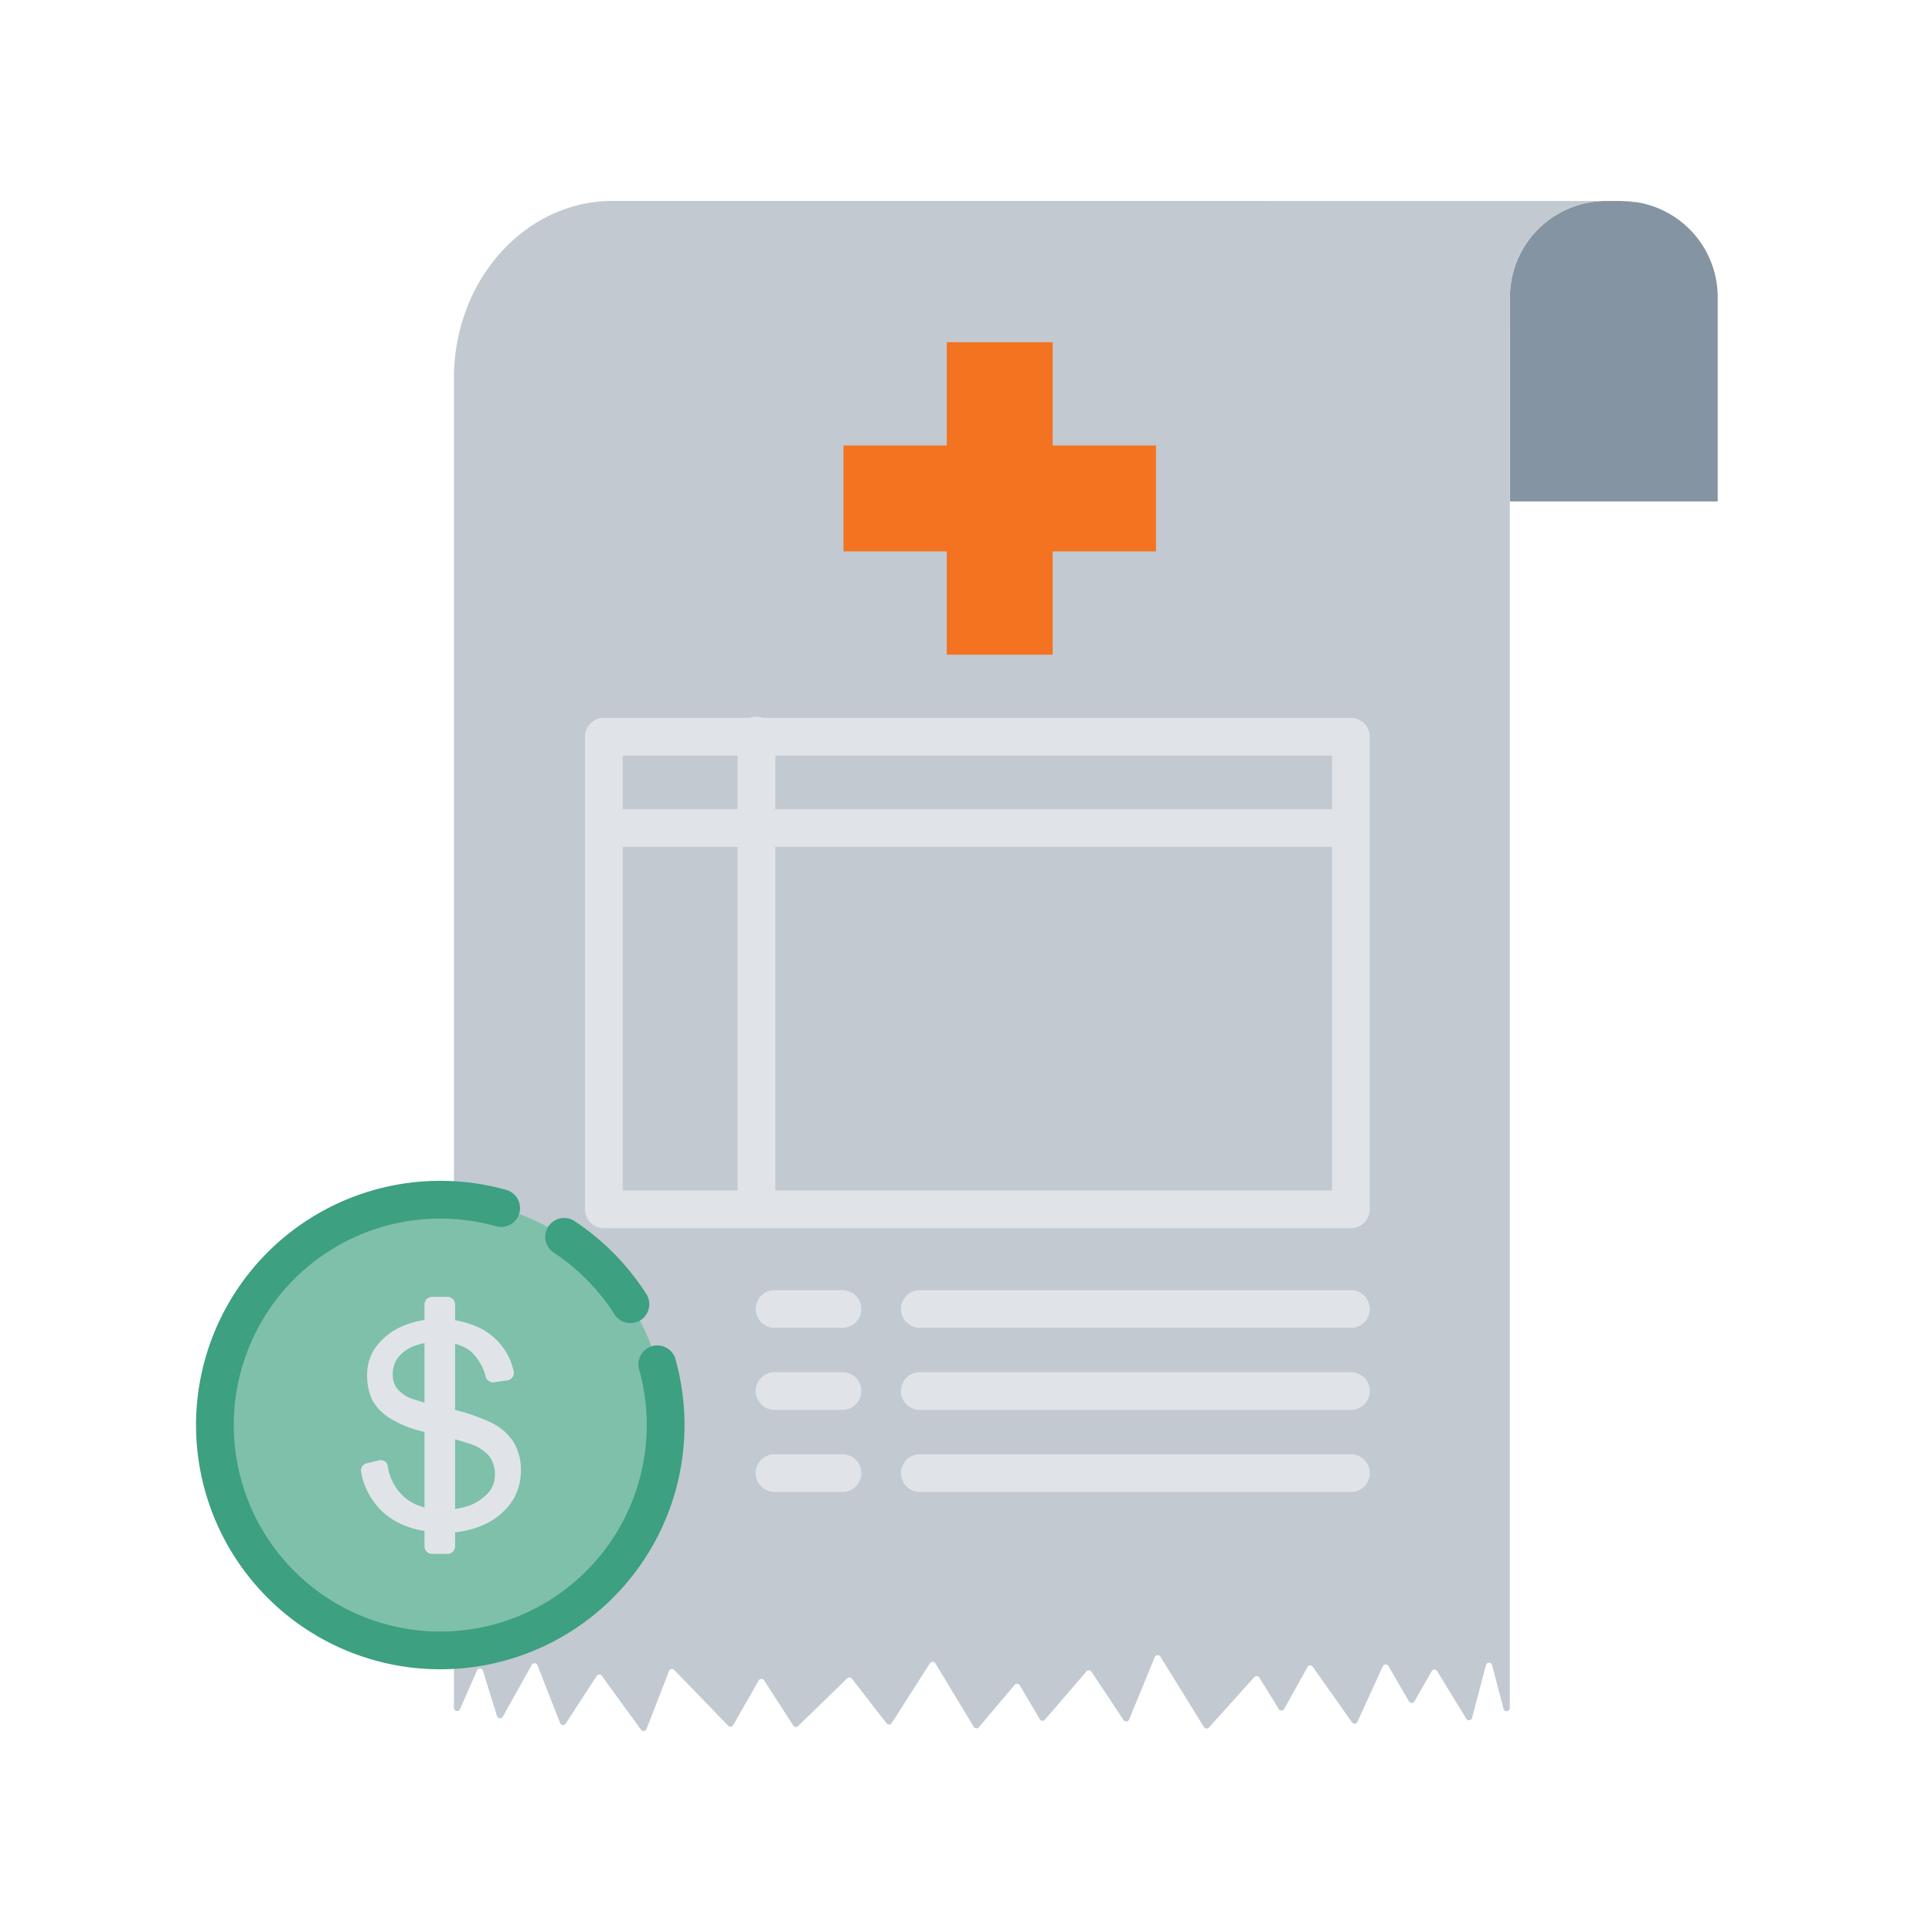 <?xml version="1.0" encoding="UTF-8"?>
<svg xmlns="http://www.w3.org/2000/svg" id="Layer_1" data-name="Layer 1" viewBox="0 0 1024 1024">
  <defs>
    <style>.cls-1{fill:#8594a2;}.cls-2{fill:#e0e4e8;}.cls-3{fill:#c2c9d1;}.cls-4{fill:#f37321;}.cls-5,.cls-7{fill:none;stroke-linecap:round;stroke-linejoin:round;stroke-width:20px;}.cls-5{stroke:#e0e4e8;}.cls-6{fill:#7ec0aa;}.cls-7{stroke:#3da080;}</style>
  </defs>
  <path class="cls-1" d="M910.42,157.52V265.77H800.29V157.52a51,51,0,0,1,51-51h8.13a49.94,49.94,0,0,1,9.37.87A51,51,0,0,1,910.42,157.52Z"></path>
  <path class="cls-2" d="M868.79,107.39a49.94,49.94,0,0,0-9.37-.87Z"></path>
  <path class="cls-3" d="M851.29,106.52a51,51,0,0,0-51,51v16.75h-.08v731a1.68,1.68,0,0,1-3.31.42l-6.06-23.18a1.68,1.68,0,0,0-3.25,0l-7.37,28a1.67,1.67,0,0,1-3.05.45l-15.45-25.22a1.68,1.68,0,0,0-2.89,0l-9.14,16a1.68,1.68,0,0,1-2.91,0l-10.89-18.68a1.68,1.68,0,0,0-3,.15l-13.43,29.39a1.68,1.68,0,0,1-2.9.27l-20.75-29.42a1.68,1.68,0,0,0-2.84.15l-12.3,22.16a1.68,1.68,0,0,1-2.9.06l-10.3-16.65a1.67,1.67,0,0,0-2.68-.24l-24,26.66a1.67,1.67,0,0,1-2.68-.24l-23.07-37.29a1.68,1.68,0,0,0-3,.25l-13.54,33a1.69,1.69,0,0,1-3,.3l-17-25.53a1.68,1.68,0,0,0-2.67-.16l-22,25.55a1.68,1.68,0,0,1-2.72-.25l-10.6-17.94a1.67,1.67,0,0,0-2.73-.23l-18.94,22.4a1.68,1.68,0,0,1-2.72-.21l-20.38-33.69a1.68,1.68,0,0,0-2.85,0l-20.25,31.71a1.68,1.68,0,0,1-2.74.13l-18.37-23.64a1.69,1.69,0,0,0-2.5-.18L423,914.85a1.68,1.68,0,0,1-2.58-.3L405,890.6a1.68,1.68,0,0,0-2.87.08l-13.51,23.65a1.67,1.67,0,0,1-2.66.33l-28.6-29.51a1.68,1.68,0,0,0-2.77.56L342.66,916.4a1.67,1.67,0,0,1-2.92.38L319,888.25a1.68,1.68,0,0,0-2.77.07l-16.37,25.21a1.68,1.68,0,0,1-3-.3l-12-30.65a1.68,1.68,0,0,0-3-.2l-15.35,27.48a1.68,1.68,0,0,1-3.07-.32l-7.49-24a1.68,1.68,0,0,0-3.14-.17l-9,20.52a1.68,1.68,0,0,1-3.22-.68V200.49c0-51.93,37.66-94,84.17-94Z"></path>
  <polygon class="cls-4" points="612.68 236.12 612.68 292.25 557.94 292.25 557.94 346.99 501.81 346.99 501.81 292.25 447.07 292.25 447.07 236.12 501.81 236.12 501.81 181.38 557.94 181.38 557.94 236.12 612.68 236.12"></polygon>
  <polygon class="cls-5" points="716.02 640.95 320.04 640.95 320.04 390.47 404.94 390.47 716.02 390.47 716.02 640.95"></polygon>
  <line class="cls-5" x1="400.94" y1="638.87" x2="400.94" y2="389.87"></line>
  <line class="cls-5" x1="713.94" y1="438.87" x2="322.94" y2="438.87"></line>
  <line class="cls-5" x1="487.52" y1="693.78" x2="716.02" y2="693.78"></line>
  <line class="cls-5" x1="446.52" y1="693.78" x2="410.52" y2="693.78"></line>
  <line class="cls-5" x1="487.52" y1="737.28" x2="716.02" y2="737.28"></line>
  <line class="cls-5" x1="446.52" y1="737.28" x2="410.52" y2="737.28"></line>
  <line class="cls-5" x1="487.52" y1="780.78" x2="716.02" y2="780.78"></line>
  <line class="cls-5" x1="446.52" y1="780.78" x2="410.52" y2="780.78"></line>
  <circle class="cls-6" cx="233.19" cy="755.48" r="119.62"></circle>
  <path class="cls-7" d="M348.38,723.1a119.45,119.45,0,1,1-82.76-82.8"></path>
  <path class="cls-7" d="M299,655.56a120.34,120.34,0,0,1,35.13,35.68"></path>
  <path class="cls-2" d="M262.19,732.58a4.1,4.1,0,0,1-4.77-2.86,26.52,26.52,0,0,0-7.82-13.36q-6.3-5.15-17.17-5.15a35.28,35.28,0,0,0-12.59,2.1,19.37,19.37,0,0,0-8.58,5.91,13.79,13.79,0,0,0-3.06,9,11.33,11.33,0,0,0,2.86,8.41,18.81,18.81,0,0,0,8.58,5.15,160,160,0,0,0,16.41,4.39,101.91,101.91,0,0,1,23.44,7.45,29.54,29.54,0,0,1,12.6,10.5,28.82,28.82,0,0,1,4,15.45,29.46,29.46,0,0,1-5.15,16.83,34.84,34.84,0,0,1-14.08,11.54,47.51,47.51,0,0,1-20.42,4.39q-19.75,0-31.48-9.18a38,38,0,0,1-13.55-22.84,4,4,0,0,1,3-4.75l.1,0,6.3-1.53a3.83,3.83,0,0,1,4.72,2.64,2.25,2.25,0,0,1,0,.22v.38a27.65,27.65,0,0,0,8.58,16.07c5.15,4.59,12.4,6.88,21.56,6.88A39.51,39.51,0,0,0,249,797.88a25.72,25.72,0,0,0,9.69-6.54,14.41,14.41,0,0,0,3.63-9.35,15.68,15.68,0,0,0-3.44-10.71,22.9,22.9,0,0,0-10.11-6.12,157.23,157.23,0,0,0-16.22-4.39c-4.19-1-7.06-1.71-8.77-2.1a58.13,58.13,0,0,1-17.71-7.37,25.84,25.84,0,0,1-9-9.73,31.26,31.26,0,0,1-2.47-13.22,24.44,24.44,0,0,1,5-14.88A33.46,33.46,0,0,1,213.16,703a45.29,45.29,0,0,1,19.27-3.83,48.14,48.14,0,0,1,20,3.83,33.49,33.49,0,0,1,19.85,23.85,4,4,0,0,1-3,4.74l-.08,0h0Z"></path>
  <path class="cls-2" d="M237.2,823.58H229a4,4,0,0,1-4-4h0V691.37a4,4,0,0,1,4-4h8.2a4,4,0,0,1,4,4V819.58A4,4,0,0,1,237.2,823.58Z"></path>
</svg>
